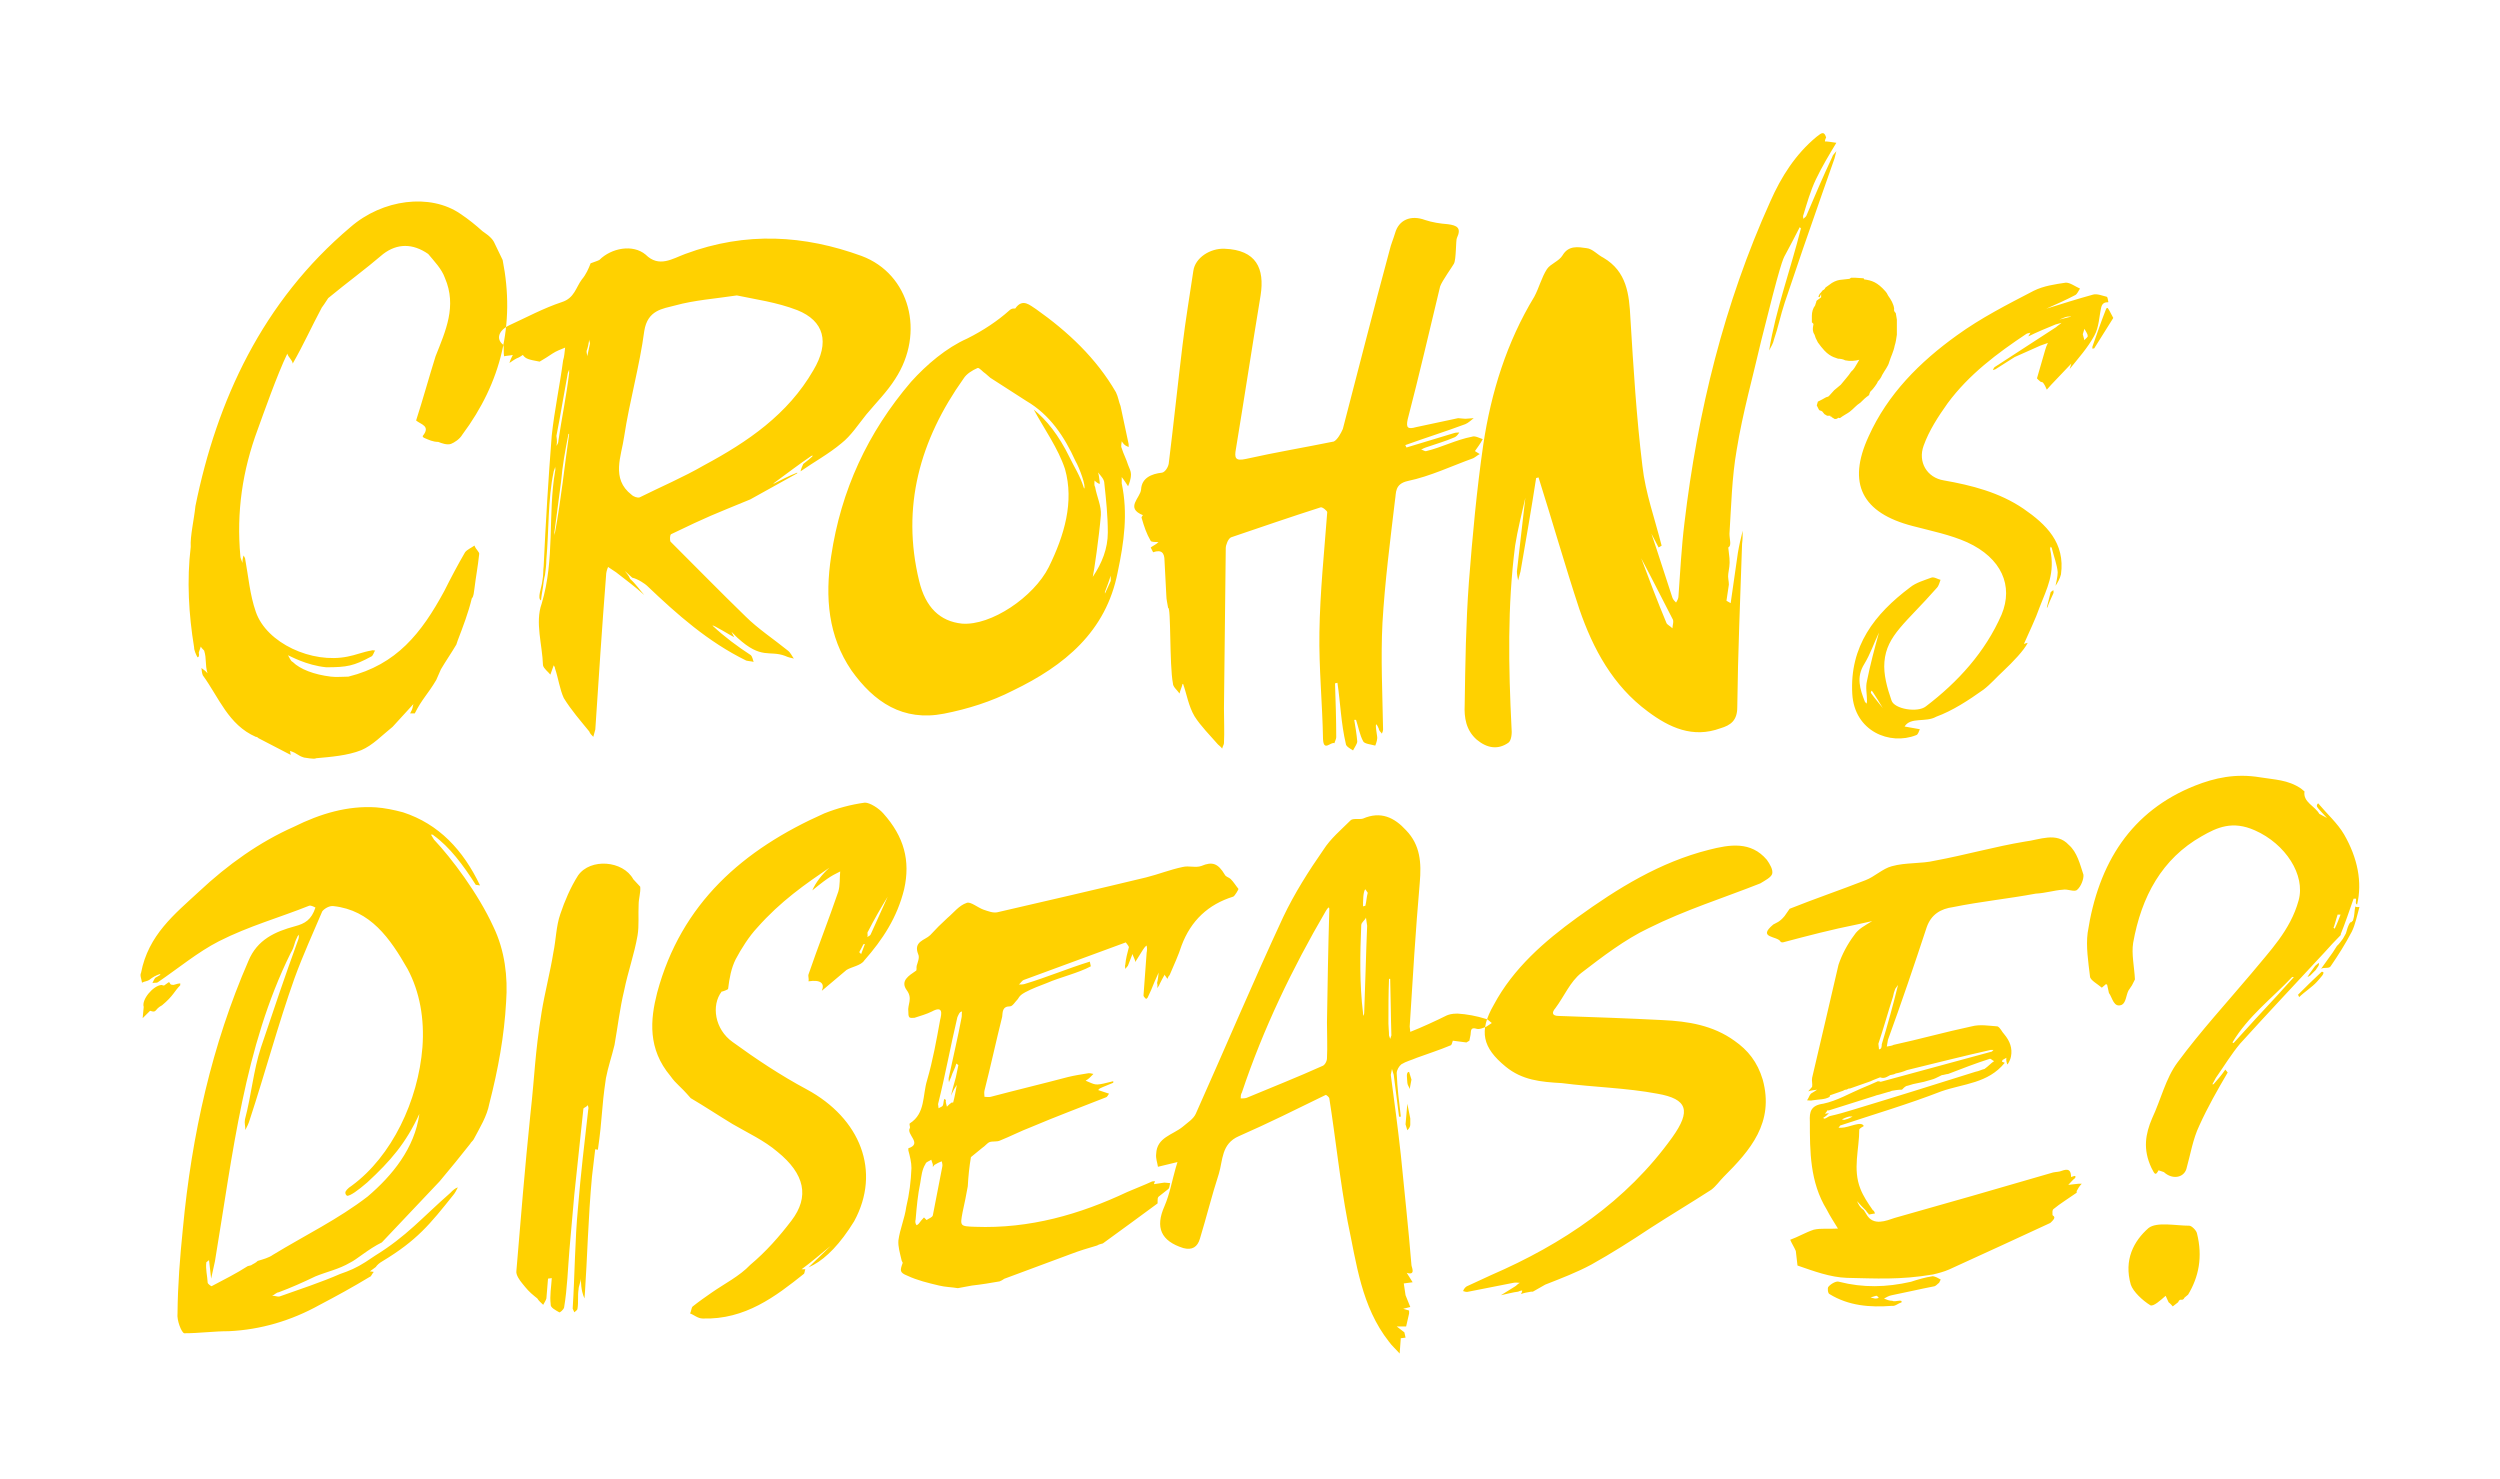 <?xml version="1.0" encoding="UTF-8"?>
<svg width="338px" height="200px" viewBox="0 0 338 200" version="1.1" xmlns="http://www.w3.org/2000/svg" xmlns:xlink="http://www.w3.org/1999/xlink">
    <title>Desktop/LG_8.1.0_What-is-CD/what-is-crohns-disease_r16_desktop</title>
    <defs>
        <filter x="-10.4%" y="-22.1%" width="120.8%" height="144.1%" filterUnits="objectBoundingBox" id="filter-1">
            <feOffset dx="0" dy="2" in="SourceAlpha" result="shadowOffsetOuter1"></feOffset>
            <feGaussianBlur stdDeviation="10" in="shadowOffsetOuter1" result="shadowBlurOuter1"></feGaussianBlur>
            <feColorMatrix values="0 0 0 0 0   0 0 0 0 0   0 0 0 0 0  0 0 0 0.5 0" type="matrix" in="shadowBlurOuter1" result="shadowMatrixOuter1"></feColorMatrix>
            <feMerge>
                <feMergeNode in="shadowMatrixOuter1"></feMergeNode>
                <feMergeNode in="SourceGraphic"></feMergeNode>
            </feMerge>
        </filter>
    </defs>
    <g id="Desktop-960px" stroke="none" stroke-width="1" fill="none" fill-rule="evenodd">
        <g id="LG_8.1.0.0_What-is-CD?" transform="translate(-56, -264)" fill="#FFD100">
            <g id="Header" transform="translate(0, 160)">
                <g id="Headline" filter="url(#filter-1)" transform="translate(75, 90)">
                    <path d="M297.443,135.655 L297.043,135.655 L296.566,137.248 L296.486,137.408 L296.646,137.567 C296.963,136.929 297.205,136.291 297.443,135.655 L297.443,135.655 Z M296.404,140.752 L296.963,139.877 C296.963,139.877 297.125,139.798 297.763,138.921 L298.163,138.205 L298.403,137.408 C298.563,137.009 298.723,136.61 298.883,136.692 L299.121,136.453 C299.363,135.735 299.283,135.257 299.441,134.539 C299.521,134.701 300,134.621 300,134.621 C299.68,135.735 299.441,137.009 298.961,137.966 C298.083,139.638 297.125,141.151 296.086,142.664 C295.846,142.983 295.208,142.744 294.808,142.983 L296.404,140.752 Z M293.209,143.701 L294.008,142.587 L294.488,142.188 C294.648,142.505 294.248,142.824 294.088,143.143 L293.449,143.781 C293.449,143.86 292.971,144.1 292.971,144.1 L293.209,143.701 Z M291.691,146.488 C292.731,145.453 293.768,144.416 294.888,143.382 C295.606,143.382 294.568,144.339 294.248,144.735 C293.608,145.453 292.571,146.091 291.851,146.807 L291.691,146.488 Z M288.976,146.488 L291.131,144.1 L290.891,144.1 C288.096,147.046 284.981,149.356 282.824,152.94 L282.984,153.02 C284.981,150.789 286.979,148.638 288.976,146.488 L288.976,146.488 Z M274.195,188.068 L273.795,187.193 C273.157,187.75 272.118,188.706 271.718,188.467 C270.68,187.829 269.401,186.635 269.083,185.68 C268.123,182.333 269.481,179.786 271.478,178.034 C272.598,177.157 275.155,177.715 276.992,177.715 C277.312,177.715 277.95,178.351 278.03,178.749 C278.829,181.935 278.27,184.644 276.832,187.034 L276.352,187.433 C276.032,188.068 275.792,187.353 275.475,188.068 L274.755,188.627 C274.755,188.627 274.435,188.23 274.195,188.068 L274.195,188.068 Z M272.837,170.225 C272.438,170.943 272.358,170.863 271.878,169.906 C270.68,167.359 271.08,165.288 271.958,163.216 C273.157,160.667 273.795,157.8 275.393,155.649 C278.51,151.427 282.024,147.604 285.381,143.621 C287.856,140.593 290.654,137.806 291.771,133.744 C292.731,130.319 290.014,126.097 285.859,124.263 C282.824,122.909 280.747,123.866 278.67,125.06 C273.315,128.088 270.52,133.185 269.401,139.479 C269.161,140.992 269.563,142.744 269.643,144.416 L269.243,145.214 L268.763,145.931 C268.443,146.567 268.443,147.524 267.883,147.843 C266.766,148.32 266.606,146.886 266.126,146.248 L265.886,145.134 L265.726,145.054 L265.168,145.533 C264.608,145.054 263.569,144.496 263.569,144.02 C263.329,142.028 263.011,139.957 263.249,138.125 C264.688,128.644 269.161,121.636 277.79,118.211 C280.427,117.174 283.222,116.538 286.579,117.095 C288.496,117.413 290.334,117.413 292.091,118.61 L292.571,119.006 C292.331,120.442 294.008,120.998 294.568,122.034 L295.606,122.59 L294.648,121.556 C294.408,121.237 294.008,120.998 294.408,120.601 C295.606,122.034 297.043,123.308 297.923,124.821 C299.76,128.009 300.4,131.274 299.68,134.302 C299.363,134.142 299.6,133.744 299.521,133.504 L299.203,133.504 C298.643,135.097 298.083,136.77 297.443,138.362 L297.523,138.362 C296.726,139.16 295.926,140.037 295.208,140.834 C291.451,144.895 287.616,148.957 283.862,153.1 C282.664,154.535 281.704,156.128 280.587,157.721 L280.107,158.596 L280.267,158.596 C280.827,157.958 281.387,157.322 281.864,156.606 L282.184,157.003 C280.827,159.313 279.467,161.703 278.35,164.173 C277.472,166.005 277.152,168.076 276.592,170.068 C276.192,171.262 274.675,171.501 273.555,170.465 L272.837,170.225 Z M235.412,153.19 C236.172,150.691 237.008,147.663 237.616,145.163 L237.237,145.694 C237.083,146.072 237.008,146.374 236.932,146.754 C236.25,148.874 235.642,151.071 234.958,153.114 C234.958,153.341 235.033,153.57 235.033,153.87 C235.412,153.87 235.412,153.417 235.412,153.19 L235.412,153.19 Z M235.033,187.416 C234.882,187.416 234.882,187.189 234.655,187.189 L233.895,187.416 L234.503,187.567 C234.655,187.567 234.882,187.567 235.033,187.416 L235.033,187.416 Z M231.464,162.958 L231.009,162.958 C230.706,163.034 230.477,163.109 230.02,163.336 L230.325,163.412 C230.628,163.336 230.933,163.261 231.464,162.958 L231.464,162.958 Z M228.351,186.96 C228.122,186.885 228.048,186.127 228.199,185.976 C228.503,185.599 229.262,185.143 229.641,185.296 C232.908,186.127 236.02,186.052 239.363,185.296 C240.274,184.992 241.337,184.69 242.324,184.539 C242.703,184.614 243.008,184.766 243.387,184.992 L243.159,185.447 C243.008,185.523 242.781,185.825 242.551,185.901 C240.577,186.281 238.679,186.734 236.78,187.112 C236.326,187.189 236.02,187.416 235.717,187.567 C236.096,187.718 236.401,187.869 236.856,187.869 C237.159,188.096 238.3,187.567 238.07,188.096 C237.54,188.249 237.237,188.627 236.78,188.551 C233.819,188.778 230.933,188.551 228.351,186.96 L228.351,186.96 Z M228.427,162.883 C229.49,162.654 230.477,162.352 231.237,162.125 C237.008,160.384 242.551,158.642 248.095,156.9 C248.552,156.825 248.933,156.598 249.311,156.52 C249.842,156.143 250.147,155.765 250.602,155.463 C250.374,155.385 250.147,155.083 249.993,155.158 C248.095,155.765 246.348,156.447 244.374,157.204 C244.147,157.204 243.768,157.355 243.54,157.355 L243.084,157.582 C242.781,157.733 242.475,157.884 242.172,157.96 L241.11,158.262 L239.666,158.566 L238.906,158.793 C238.603,158.793 238.224,159.248 238.148,159.324 C237.616,159.324 237.237,159.399 236.78,159.475 C236.553,159.55 236.477,159.626 236.326,159.626 L235.033,160.004 C234.73,160.081 234.655,160.081 234.503,160.157 L228.275,162.125 L228.048,162.125 C227.97,162.352 227.819,162.427 227.743,162.581 L228.275,162.503 C228.048,162.732 227.819,162.958 227.515,163.109 C227.591,163.487 228.122,162.958 228.427,162.883 L228.427,162.883 Z M224.022,183.099 L223.794,181.131 C223.567,180.6 223.262,180.147 223.035,179.616 C224.097,179.238 225.085,178.632 226.223,178.254 C227.212,178.027 228.351,178.178 229.49,178.101 C229.035,177.345 228.427,176.435 227.97,175.528 C225.693,171.816 225.693,167.653 225.693,163.638 C225.617,162.276 225.844,161.443 227.515,161.217 C229.338,160.839 231.161,159.777 232.605,159.173 C233.211,158.944 234.351,158.415 234.882,158.189 C234.958,158.189 235.109,158.189 235.261,158.262 L250.299,154.174 L250.526,153.948 L250.147,153.948 C246.426,154.781 242.551,155.765 238.83,156.673 C238.3,156.9 237.767,157.051 237.311,157.127 C237.083,157.278 236.856,157.278 236.553,157.355 C236.25,157.507 235.945,157.733 235.642,157.733 C235.49,157.733 235.412,157.733 235.185,157.658 C234.655,157.884 234.351,157.96 233.895,158.189 L231.312,159.097 C231.161,159.173 231.009,159.173 230.933,159.173 C230.78,159.248 230.706,159.324 230.553,159.324 C230.401,159.324 230.325,159.399 230.174,159.475 L228.427,160.081 L228.351,160.308 C227.667,160.686 226.983,160.61 226.072,160.761 C225.844,160.839 225.541,160.761 225.314,160.761 C225.541,160.459 225.617,160.081 225.844,159.853 C226.072,159.702 226.375,159.55 226.68,159.324 C226.301,159.399 225.844,159.399 225.466,159.55 L225.996,158.944 C226.072,158.566 225.92,158.111 225.996,157.733 C227.212,152.659 228.351,147.587 229.565,142.438 C230.02,141.074 230.78,139.636 231.693,138.425 C232.224,137.592 233.135,137.137 234.122,136.533 L232.072,136.986 C228.654,137.668 225.466,138.501 222.048,139.409 C221.972,139.409 221.818,139.409 221.744,139.332 C221.364,138.501 218.478,138.879 220.757,136.986 C221.136,136.759 221.591,136.684 222.275,135.851 L222.959,134.866 C226.375,133.502 229.717,132.367 233.211,131.005 C234.425,130.55 235.566,129.415 236.78,129.112 C238.679,128.581 240.729,128.808 242.629,128.355 C246.729,127.597 250.677,126.462 254.779,125.78 C256.754,125.551 259.033,124.416 260.702,126.233 C261.841,127.217 262.222,128.884 262.678,130.248 C262.754,130.776 262.373,131.836 261.841,132.292 C261.462,132.669 260.55,132.14 259.868,132.292 C258.728,132.367 257.589,132.747 256.223,132.82 C252.578,133.502 248.779,133.882 245.058,134.64 C243.387,134.866 242.097,135.624 241.488,137.366 C239.817,142.438 238.07,147.587 236.25,152.584 C236.172,152.888 236.172,153.19 236.096,153.492 C236.401,153.417 236.78,153.417 237.008,153.266 C240.501,152.508 243.995,151.524 247.565,150.766 C248.703,150.464 249.92,150.691 251.058,150.766 C251.437,150.92 251.664,151.524 251.97,151.828 C252.729,152.735 253.108,153.721 252.881,154.856 C252.805,155.234 252.652,155.538 252.424,155.916 C252.273,155.765 252.197,155.158 252.273,155.007 L251.742,155.312 L251.664,155.538 L252.045,155.689 C249.766,158.491 246.502,158.491 243.463,159.55 C238.984,161.292 234.351,162.654 229.793,164.169 C229.717,164.245 229.717,164.32 229.565,164.473 L229.946,164.473 C230.933,164.473 232.678,163.487 232.983,164.245 C232.832,164.32 232.451,164.547 232.375,164.7 C232.375,167.35 231.464,170.076 232.527,172.727 C232.908,173.711 233.514,174.619 234.198,175.604 C234.351,175.679 234.425,175.83 234.503,176.057 L233.665,176.208 C233.665,176.057 233.438,175.981 233.286,175.679 C232.908,175.299 232.451,174.846 232.072,174.393 C232.299,174.922 232.527,175.299 232.983,175.604 L233.362,176.208 C234.274,177.799 236.02,177.041 237.159,176.663 C244.147,174.695 251.286,172.649 258.273,170.605 C258.652,170.454 259.184,170.454 259.488,170.378 C260.172,170.152 261.007,169.772 261.007,171.136 L261.462,170.985 C261.767,171.058 261.537,171.212 261.537,171.287 C261.234,171.514 261.007,171.816 260.628,172.196 C261.083,172.12 261.462,172.12 261.994,172.045 L262.449,172.045 C262.146,172.347 261.918,172.727 261.767,173.029 L261.767,173.255 C260.702,174.013 259.563,174.695 258.652,175.45 C258.425,175.604 258.5,175.981 258.5,176.286 C258.804,176.512 258.955,176.663 258.197,177.345 C254.247,179.163 249.387,181.433 244.528,183.63 C243.844,183.932 243.008,184.159 242.324,184.31 C237.843,185.068 234.579,184.841 230.706,184.766 C228.427,184.69 226.223,183.857 224.022,183.099 L224.022,183.099 Z M185.843,185.92 C186.001,185.84 186.163,185.601 186.481,185.439 C186.163,185.439 185.923,185.361 185.603,185.439 L179.531,186.635 C179.291,186.715 179.051,186.635 178.811,186.555 C178.891,186.316 179.051,186.077 179.291,185.92 L182.566,184.407 C192.315,180.182 200.862,174.449 207.094,165.766 C209.651,162.182 209.171,160.587 205.096,159.872 C200.862,159.074 196.467,158.994 192.153,158.436 C189.278,158.277 186.801,158.04 184.563,156.206 C181.448,153.658 180.889,151.427 182.966,147.843 C185.603,142.903 189.836,139.24 194.23,136.054 C199.742,132.071 205.416,128.567 212.046,126.892 C214.843,126.177 217.718,125.698 219.878,128.248 C220.275,128.806 220.755,129.601 220.595,130.157 C220.435,130.638 219.638,131.035 218.998,131.433 C213.966,133.425 208.851,135.017 203.897,137.487 C200.702,139 197.587,141.39 194.79,143.541 C193.272,144.735 192.473,146.727 191.275,148.32 C190.795,148.878 190.795,149.356 191.755,149.356 C196.467,149.516 201.102,149.675 205.736,149.914 C209.251,150.072 212.606,150.63 215.483,152.701 C217.32,153.977 218.598,155.57 219.318,157.958 C220.915,163.775 217.638,167.518 214.046,171.102 C213.486,171.661 213.006,172.376 212.366,172.855 C209.651,174.607 206.854,176.279 204.137,178.034 C201.502,179.786 198.865,181.458 196.15,182.971 C194.23,184.006 192.153,184.803 189.918,185.68 L188.24,186.635 L187.998,186.635 C187.52,186.715 187.041,186.795 186.641,186.954 C186.721,186.795 186.801,186.635 186.801,186.476 C186.641,186.476 186.403,186.555 186.241,186.635 C185.523,186.715 184.723,186.954 183.923,187.114 L185.843,185.92 Z M171.27,158.359 C171.27,157.88 171.03,156.923 171.51,156.923 L171.83,157.958 L171.59,159.234 C171.51,158.915 171.27,158.678 171.27,158.359 L171.27,158.359 Z M171.03,164.014 L171.27,161.225 L171.67,163.216 L171.67,164.014 C171.67,164.41 171.43,164.65 171.27,164.809 L171.03,164.014 Z M169.115,151.986 C169.033,149.436 169.033,146.886 168.953,144.339 L168.795,144.339 C168.715,146.33 168.715,148.32 168.715,150.391 C168.715,150.869 168.795,151.427 168.795,151.986 L168.953,152.462 L169.115,151.986 Z M165.598,134.459 C165.758,133.823 165.758,133.265 165.918,132.707 L165.598,132.231 C165.28,132.468 165.28,133.983 165.28,134.539 L165.598,134.459 Z M165.438,148.957 C165.598,144.975 165.678,140.992 165.838,137.168 L165.678,136.054 C165.598,136.373 165.04,136.692 165.04,137.089 C164.878,140.992 164.798,144.975 165.28,148.957 L165.28,149.356 C165.358,149.197 165.438,149.117 165.438,148.957 L165.438,148.957 Z M149.539,160.43 C152.976,158.994 156.411,157.641 159.766,156.128 C160.086,156.048 160.406,155.49 160.406,155.091 C160.486,153.499 160.406,151.906 160.406,150.233 C160.486,145.294 160.566,140.276 160.724,134.938 C160.724,134.459 160.486,134.778 160.246,135.177 C155.691,142.983 151.777,151.108 148.902,159.712 C148.742,159.949 148.742,160.268 148.742,160.507 C148.98,160.507 149.3,160.507 149.539,160.43 L149.539,160.43 Z M168.795,193.407 C165.04,188.627 164.401,182.812 163.203,177.157 C162.163,171.661 161.603,166.083 160.724,160.507 C160.724,160.348 160.326,160.029 160.246,160.029 C156.331,161.943 152.497,163.854 148.502,165.607 C146.105,166.641 146.345,168.872 145.785,170.704 C144.827,173.652 144.107,176.598 143.23,179.467 C142.91,180.581 142.19,181.06 140.992,180.741 C137.955,179.786 137.158,177.954 138.435,175.085 C139.155,173.413 139.475,171.581 139.953,169.906 L140.193,169.111 L137.555,169.749 C137.475,169.191 137.236,168.633 137.316,167.997 C137.398,165.766 139.553,165.447 140.912,164.331 C141.55,163.775 142.35,163.296 142.67,162.579 C146.662,153.658 150.419,144.735 154.494,135.974 C156.011,132.787 157.929,129.761 159.926,126.892 C160.886,125.379 162.323,124.185 163.601,122.909 C163.921,122.59 164.798,122.83 165.28,122.672 C167.675,121.636 169.513,122.511 171.11,124.263 C173.028,126.256 173.19,128.644 172.95,131.354 C172.39,137.806 171.99,144.339 171.59,150.789 L171.67,151.507 C173.108,150.949 175.185,149.994 176.622,149.276 C176.862,149.197 177.182,149.037 178.062,149.037 C179.34,149.117 180.619,149.356 181.897,149.755 C182.217,149.835 182.454,150.154 182.694,150.311 L181.977,150.789 C181.577,150.949 181.099,151.188 180.697,151.108 C179.739,150.789 179.899,151.427 179.819,151.906 L179.659,152.701 L179.26,152.94 L177.422,152.701 C177.342,152.94 177.262,153.339 177.102,153.339 C175.585,153.977 174.067,154.453 172.55,155.012 C171.83,155.33 171.11,155.49 170.473,155.887 C170.153,156.128 169.833,156.684 169.833,157.083 C169.913,159.074 170.153,160.986 170.393,162.977 L170.153,162.977 L169.433,157.322 L169.193,156.524 L169.033,157.322 C169.513,160.906 169.993,164.492 170.393,168.154 C170.872,173.094 171.43,178.111 171.83,183.051 C171.83,183.29 172.468,184.484 171.192,184.088 L171.99,185.361 L170.792,185.521 L171.03,187.114 L171.67,188.706 L170.71,188.946 L171.51,189.185 L171.51,189.584 L171.11,191.336 L169.833,191.336 L170.872,192.131 L171.03,192.849 L170.393,192.928 L170.393,192.849 L170.233,195 C169.753,194.441 169.193,193.963 168.795,193.407 L168.795,193.407 Z M111.068,148.76 C110.717,148.76 110.574,149.253 110.435,149.532 C109.517,153.4 108.812,157.337 107.825,161.273 C107.825,161.414 107.894,161.626 107.894,161.836 C108.107,161.695 108.389,161.626 108.46,161.483 C108.601,161.204 108.53,160.921 108.671,160.57 L108.884,160.711 C108.812,160.992 108.953,161.273 109.022,161.626 C109.235,161.414 109.445,161.204 109.658,161.061 L109.868,161.061 C110.081,160.289 110.222,159.446 110.363,158.673 C110.151,159.024 109.868,159.376 109.589,160.149 C109.658,159.586 110.081,158.252 110.222,157.687 L110.574,156.002 L110.292,155.79 C110.151,156.424 109.799,156.915 109.589,157.618 C109.517,157.83 109.376,158.04 109.307,158.321 C109.235,158.04 109.235,157.758 109.307,157.549 C109.868,154.877 110.504,152.275 110.997,149.604 C111.068,149.394 110.997,149.041 111.068,148.76 L111.068,148.76 Z M108.317,169.006 C107.966,169.147 107.684,169.287 107.332,169.497 L107.12,169.778 L107.12,169.428 L106.907,168.794 C106.627,169.006 106.204,169.075 106.133,169.357 C105.64,170.131 105.569,171.044 105.428,171.887 C105.076,173.574 104.935,175.19 104.794,176.88 C104.723,177.089 104.723,177.44 104.935,177.652 C105.076,177.582 105.146,177.511 105.217,177.44 C105.428,177.161 105.64,176.88 105.922,176.598 L106.274,176.949 C106.556,176.739 107.05,176.598 107.12,176.315 L108.389,169.778 C108.46,169.568 108.389,169.216 108.317,169.006 L108.317,169.006 Z M147.729,133.225 C144.345,134.279 142.019,136.459 140.75,139.833 C140.327,141.17 139.692,142.505 139.13,143.839 C138.987,143.98 138.917,144.123 138.846,144.332 C138.846,144.402 138.282,143.489 138.423,143.839 C138.212,144.192 138.002,144.614 137.789,145.035 C137.718,145.245 137.577,145.457 137.435,145.598 C137.507,145.386 137.507,145.105 137.435,144.895 C137.577,144.402 137.577,143.98 137.648,143.489 C137.435,143.911 137.297,144.332 137.084,144.754 C136.802,145.457 136.52,146.16 136.168,146.863 C136.097,147.004 135.956,147.004 135.956,147.073 C135.745,146.863 135.602,146.723 135.602,146.582 L136.025,140.818 C136.097,140.465 136.097,140.184 136.025,139.833 C135.815,139.974 135.674,140.184 135.533,140.396 L134.474,142.083 C134.546,141.802 134.123,141.239 134.123,140.958 L133.489,142.574 L133.136,142.998 C133.136,142.786 133.064,142.574 133.136,142.433 C133.207,141.661 133.418,140.818 133.628,140.045 C133.559,139.833 133.346,139.624 133.207,139.412 L119.457,144.473 C119.175,144.542 118.965,144.964 118.752,145.105 C119.034,145.105 119.316,145.105 119.529,145.035 C122.56,144.123 125.38,142.926 128.341,142.012 L128.482,142.645 C126.79,143.558 124.323,144.123 122.56,144.895 C121.644,145.245 120.516,145.667 119.598,146.16 C119.106,146.441 118.893,146.582 118.611,147.073 C118.26,147.426 117.906,148.057 117.555,148.057 C116.496,148.057 116.568,148.832 116.496,149.463 C115.65,152.838 114.945,156.14 114.101,159.446 C114.029,159.727 114.101,160.008 114.101,160.289 C114.381,160.289 114.734,160.358 114.945,160.289 C118.401,159.376 121.926,158.531 125.38,157.618 C126.226,157.408 127.144,157.265 127.99,157.127 C128.272,157.055 128.552,157.127 128.834,157.196 L128.272,157.758 C128.129,157.899 127.99,157.968 127.777,158.109 L128.272,158.321 C129.257,158.743 129.257,158.743 131.513,158.18 L131.513,158.39 C130.879,158.673 130.246,158.883 129.682,159.164 L129.469,159.376 C129.751,159.446 130.033,159.586 130.315,159.657 L130.951,159.867 C130.808,160.008 130.738,160.289 130.528,160.358 C127.144,161.695 123.759,162.96 120.444,164.366 C118.965,164.929 117.624,165.632 116.214,166.194 C115.791,166.406 115.229,166.263 114.804,166.406 C114.452,166.545 114.17,166.966 113.817,167.178 L112.268,168.444 C112.055,169.709 111.914,171.044 111.845,172.38 C111.632,173.505 111.42,174.699 111.14,175.893 C110.786,177.792 110.786,177.792 112.83,177.864 C120.234,178.143 127.001,176.177 133.418,173.153 C134.546,172.662 135.674,172.24 136.73,171.747 C136.874,171.677 137.012,171.747 137.153,171.677 C137.084,171.818 137.084,171.959 137.012,172.099 L138.423,171.887 C138.707,171.887 138.917,171.959 139.199,171.959 C139.13,172.24 139.13,172.521 138.987,172.731 L137.648,173.786 C137.507,173.927 137.507,174.137 137.507,174.349 L137.507,174.699 C135.11,176.458 132.641,178.285 130.105,180.113 C129.823,180.182 129.539,180.254 129.328,180.392 C127.918,180.814 127.144,181.026 125.662,181.588 C122.701,182.713 119.739,183.767 116.778,184.891 C116.568,185.034 116.357,185.173 116.145,185.244 C114.945,185.456 113.676,185.666 112.407,185.806 C111.773,185.947 111.14,186.016 110.504,186.159 C109.658,186.016 108.812,186.016 107.966,185.806 C106.484,185.456 105.005,185.103 103.666,184.47 C102.607,184.048 102.679,183.767 103.03,182.785 C103.1,182.713 102.889,182.503 102.889,182.363 C102.679,181.448 102.395,180.535 102.466,179.689 C102.679,178.143 103.312,176.739 103.523,175.19 C103.948,173.434 104.159,171.677 104.228,169.919 C104.228,169.147 104.018,168.303 103.807,167.529 L103.807,167.248 C105.779,166.616 103.453,165.351 104.018,164.507 C104.089,164.366 103.876,163.945 104.018,163.873 C106.133,162.539 105.71,160.079 106.345,158.04 C107.12,155.368 107.612,152.628 108.107,149.885 C108.317,149.041 108.53,147.917 106.979,148.76 C106.274,149.113 105.499,149.323 104.651,149.604 C104.441,149.604 104.089,149.675 103.948,149.532 C103.807,149.394 103.807,149.041 103.807,148.76 C103.666,147.847 104.441,147.004 103.594,145.879 C102.679,144.614 103.876,143.911 104.794,143.277 C105.005,143.208 104.864,142.855 104.935,142.574 C105.076,142.083 105.356,141.449 105.146,141.027 C104.441,139.271 106.061,139.13 106.768,138.427 C107.473,137.653 108.248,136.881 109.094,136.107 C109.94,135.404 110.645,134.421 111.702,134.069 C112.196,133.857 113.183,134.701 113.958,134.982 C114.593,135.194 115.299,135.475 115.863,135.334 C122.56,133.788 129.257,132.241 135.956,130.625 C137.648,130.201 139.199,129.57 140.891,129.219 C141.737,129.007 142.653,129.36 143.43,129.077 C144.909,128.445 145.686,128.726 146.601,130.273 C146.742,130.554 147.165,130.625 147.378,130.835 C147.801,131.257 148.083,131.75 148.435,132.172 C148.506,132.172 147.942,133.154 147.729,133.225 L147.729,133.225 Z M98.703,138.358 L101.016,133.236 C100.073,134.774 99.133,136.396 98.362,137.932 C98.19,138.102 98.362,138.358 98.276,138.7 C98.446,138.53 98.619,138.53 98.703,138.358 L98.703,138.358 Z M97.933,139.64 L97.762,139.64 C97.59,139.896 97.419,140.322 97.163,140.748 C97.333,140.834 97.333,140.92 97.419,141.004 L97.933,139.64 Z M74.3,189.581 C74.472,189.239 74.472,188.813 74.643,188.641 C75.499,187.959 76.356,187.361 77.212,186.765 C78.926,185.569 80.98,184.545 82.436,183.009 C84.577,181.215 86.374,179.167 88.001,177.033 C90.482,173.788 89.798,170.714 86.117,167.726 C84.32,166.19 82.093,165.166 80.039,163.97 C78.069,162.776 76.27,161.58 74.386,160.47 C72.759,158.591 72.502,158.678 71.646,157.481 C68.562,153.811 68.905,149.883 69.848,146.213 C73.102,134.09 81.493,126.833 92.452,121.967 C94.166,121.283 96.049,120.771 97.933,120.515 C98.619,120.515 99.817,121.283 100.416,121.967 C103.243,125.125 104.1,128.37 103.243,132.212 C102.3,136.054 100.33,139.042 97.847,141.858 C97.419,142.542 96.136,142.712 95.449,143.138 L92.109,145.957 C92.539,144.933 91.939,144.421 90.312,144.677 C90.398,144.335 90.226,143.993 90.312,143.736 C91.596,139.98 93.052,136.31 94.336,132.554 C94.593,131.7 94.509,130.676 94.593,129.822 C93.652,130.334 93.309,130.334 90.825,132.382 C91.255,131.358 92.109,130.248 93.138,129.31 C89.885,131.53 86.545,133.834 83.377,137.42 C82.264,138.614 81.237,140.236 80.466,141.688 C79.866,142.882 79.61,144.249 79.439,145.701 C79.439,145.785 78.583,146.127 78.583,146.041 C77.126,147.921 77.64,151.165 80.039,152.871 C83.207,155.177 86.545,157.397 90.055,159.276 C97.333,163.202 100.16,170.372 96.479,177.119 C94.593,180.191 92.709,182.069 90.998,183.009 L90.312,183.349 L93.309,180.447 C91.939,181.557 90.655,182.667 89.371,183.605 L89.885,183.605 C89.798,183.777 89.798,184.033 89.712,184.203 C85.86,187.277 81.75,190.436 76.013,190.263 C75.329,190.263 74.815,189.751 74.3,189.581 L74.3,189.581 Z M55.454,188.341 C55.309,187.183 55.526,186.027 55.6,184.799 L55.092,184.87 L54.873,187.546 C54.802,187.833 54.583,188.123 54.44,188.413 C54.149,188.123 53.859,187.907 53.642,187.546 L53.28,187.256 C52.554,186.677 52.192,186.245 51.611,185.521 C51.249,185.089 50.742,184.365 50.813,183.859 C51.394,176.846 51.975,169.764 52.699,162.751 C53.352,156.825 53.28,154.8 54.221,148.871 C54.657,146.198 55.383,143.451 55.816,140.776 C56.178,139.042 56.178,137.233 56.759,135.571 C57.338,133.836 58.138,131.958 59.152,130.367 C60.819,127.981 65.241,128.344 66.62,130.873 L67.56,131.887 C67.634,132.68 67.344,133.475 67.344,134.27 C67.272,135.716 67.417,137.162 67.198,138.463 C66.765,140.994 65.896,143.38 65.386,145.908 C64.807,148.294 64.517,150.825 64.081,153.282 C63.719,154.8 63.212,156.245 62.922,157.765 C62.269,162.174 62.486,162.895 61.834,167.449 L61.472,167.378 L61.036,171.065 C60.529,176.485 60.383,182.413 60.093,186.606 L60.021,187.546 C59.805,187.038 59.588,186.532 59.514,184.87 C59.514,185.376 59.224,185.882 59.224,186.316 C59.079,187.183 59.224,188.052 59.079,188.918 C59.079,189.134 58.788,189.279 58.645,189.424 L58.426,188.918 C58.717,184.365 58.717,179.738 59.152,175.184 C59.514,170.775 60.021,166.438 60.529,162.029 C60.602,161.81 60.529,161.594 60.457,161.378 C60.457,161.594 59.95,161.739 59.876,161.884 L58.645,173.522 L57.993,180.896 C57.774,183.496 57.702,186.171 57.266,188.774 C57.195,189.063 56.686,189.498 56.614,189.424 C56.107,189.134 55.383,188.774 55.454,188.341 L55.454,188.341 Z M14.495,183.179 L14.941,183.068 C15.213,182.871 15.571,182.764 15.842,182.474 C16.558,182.262 17.358,182.046 17.899,181.653 C22.268,178.997 26.766,176.814 30.716,173.763 C34.027,170.939 37.062,167.252 37.699,162.597 C35.87,166.572 33.791,168.966 30.655,171.864 C29.342,172.995 28.378,173.663 27.946,173.677 C27.772,173.593 27.689,173.415 27.692,173.232 C27.696,173.052 27.961,172.678 28.573,172.294 C33.97,168.332 37.546,160.826 38.114,153.587 C38.4,149.736 37.756,146.097 36.106,143.006 C33.715,138.814 31.074,135.064 26.109,134.507 C25.604,134.426 24.92,134.776 24.572,135.208 C23.326,138.155 21.992,141.034 20.811,144.276 C18.608,150.464 16.899,156.894 14.729,163.5 C14.632,163.863 14.354,164.413 14.169,164.78 C14.184,164.236 14.018,163.88 14.119,163.336 C14.99,160.073 15.249,156.753 16.282,153.612 C18.052,148.357 19.53,143.946 21.35,138.958 C21.441,138.696 21.359,138.524 21.449,138.35 C21.274,138.524 21.188,138.612 21.186,138.698 C20.651,139.747 20.906,139.829 20.283,140.883 C14.024,153.572 12.508,167.82 10.061,182.52 L9.545,184.87 L9.261,182.367 L8.895,182.661 C8.777,183.595 9.021,184.426 9.082,185.45 C9.08,185.542 9.516,185.899 9.606,185.895 C11.33,184.982 12.957,184.17 14.495,183.179 L14.495,183.179 Z M0.43,148.137 C0.114,147.163 1.678,145.275 2.825,145.168 L3.172,145.252 L3.801,144.8 C4.065,144.796 3.879,145.151 4.317,145.145 C4.488,145.231 4.936,144.958 5.374,144.952 L5.365,145.216 C4.551,146.026 4.441,146.647 2.905,147.917 C1.831,148.469 2.252,148.995 1.295,148.655 L0.287,149.656 L0.43,148.137 Z M5.001,189.563 C5.031,185.806 5.332,181.964 5.721,178.141 C6.925,165.351 9.669,153.217 14.586,141.917 C15.779,139.023 18.21,137.951 20.875,137.231 C22.247,136.87 23.108,136.344 23.648,134.701 C23.648,134.701 23.061,134.363 22.805,134.451 C18.852,136.039 14.624,137.21 10.597,139.258 C7.777,140.694 5.092,142.926 2.309,144.821 C2.13,144.914 1.783,144.83 1.604,144.92 C1.697,144.744 1.794,144.475 1.981,144.209 L2.606,143.844 L2.701,143.667 C2.08,143.852 1.632,144.125 1.179,144.486 C0.907,144.666 0.556,144.672 0.198,144.855 C0.129,144.324 -0.12,143.885 0.07,143.527 C1.046,138.404 4.637,135.567 7.857,132.585 C11.843,128.848 16.112,125.832 20.74,123.78 C24.314,121.999 28.02,120.903 31.848,121.155 C33.01,121.239 34.25,121.491 35.489,121.824 C40.345,123.411 43.616,126.924 45.901,131.71 L45.325,131.628 C43.607,128.94 41.808,126.51 39.593,124.922 C39.593,124.838 39.429,124.838 39.263,124.838 L39.671,125.509 C42.048,128.023 45.651,132.81 47.701,137.286 C49.262,140.507 49.675,144.095 49.427,147.453 C49.178,152.046 48.343,156.596 47.164,161.189 C46.825,162.965 45.897,164.406 45.049,166.028 C44.965,166.211 44.539,166.578 44.624,166.576 C43.264,168.312 41.982,169.871 40.44,171.715 L32.627,179.973 C30.792,180.869 29.207,182.306 28.327,182.711 C26.829,183.601 25.158,183.945 23.655,184.562 C21.967,185.374 20.363,186.09 18.669,186.721 C18.404,186.732 18.13,187.023 17.77,187.225 C18.128,187.116 18.477,187.38 18.833,187.271 C21.506,186.318 24.431,185.361 26.993,184.239 C28.224,183.819 29.19,183.41 30.419,182.625 L31.737,181.748 C36.005,179.112 38.007,176.676 41.879,173.285 C42.222,172.913 42.563,172.632 42.904,172.532 C42.732,172.897 42.475,173.354 42.304,173.541 C39.116,177.541 37.379,179.698 32.682,182.533 C32.332,182.73 31.981,183.02 31.804,183.303 L31.013,183.886 L31.535,183.958 C31.27,184.245 31.177,184.617 31.002,184.625 C28.714,186.012 26.507,187.219 24.198,188.432 C20.359,190.561 16.242,191.779 11.944,191.978 C9.97,191.974 7.893,192.259 5.908,192.257 C5.548,192.179 4.879,190.511 5.001,189.563 L5.001,189.563 Z M263.916,58.806 C264.505,57.116 265.094,55.427 265.757,53.738 C265.757,53.664 265.978,53.591 265.978,53.664 C266.199,53.958 266.349,54.326 266.715,54.987 L264.137,59.099 C264.137,59.099 263.992,59.099 263.916,59.173 C263.916,59.026 263.842,58.953 263.916,58.806 L263.916,58.806 Z M263.253,57.41 C263.253,57.116 262.958,56.749 262.811,56.455 L262.592,57.19 L262.811,57.998 C262.958,57.777 263.326,57.557 263.253,57.41 L263.253,57.41 Z M260.896,54.84 C260.896,54.84 260.969,54.84 260.969,54.766 C260.748,54.84 260.601,54.766 260.38,54.84 C260.085,54.913 259.791,55.06 259.422,55.207 L260.896,54.84 Z M258.244,92.081 C258.317,92.007 258.465,91.861 258.612,91.787 C258.612,91.934 258.686,92.081 258.612,92.228 C258.317,92.889 258.023,93.476 257.802,94.137 L257.728,94.137 L258.244,92.081 Z M234.227,105.597 C234.154,105.45 234.08,105.45 234.006,105.377 L233.933,105.671 C234.448,106.403 235.038,107.066 235.553,107.727 C235.111,106.993 234.669,106.258 234.227,105.597 L234.227,105.597 Z M233.417,106.699 C233.417,105.817 233.196,104.936 233.417,104.053 C233.859,101.849 234.448,99.646 235.038,97.516 C234.375,98.911 233.859,100.454 233.049,101.776 C231.944,103.541 232.459,105.156 233.122,106.846 C233.122,106.919 233.27,106.993 233.343,107.137 C233.417,106.993 233.417,106.846 233.417,106.699 L233.417,106.699 Z M231.428,105.817 C231.06,99.352 234.448,95.019 239.236,91.42 C240.047,90.759 241.152,90.465 242.109,90.098 C242.478,89.951 242.993,90.318 243.362,90.392 C243.214,90.759 243.141,91.2 242.846,91.493 C238.721,96.194 236.069,97.883 235.774,101.482 C235.627,103.171 236.143,105.007 236.732,106.699 C237.1,107.874 240.268,108.388 241.373,107.507 C245.719,104.202 249.402,100.16 251.614,95.092 C253.235,91.2 251.614,87.454 246.973,85.322 C244.687,84.296 242.109,83.782 239.605,83.121 C232.754,81.356 230.691,77.39 233.638,71 C236.216,65.271 240.562,60.936 245.574,57.337 C248.815,54.987 252.424,53.15 255.96,51.314 C257.286,50.653 258.833,50.433 260.306,50.213 C260.896,50.213 261.559,50.727 262.222,51.02 C262.001,51.314 261.853,51.755 261.559,51.902 C260.306,52.563 258.98,53.15 257.654,53.738 C259.791,53.077 261.853,52.416 263.992,51.828 C264.505,51.681 265.242,51.975 265.833,52.122 C265.978,52.196 265.978,52.563 266.054,52.857 C265.536,52.857 265.242,53.003 265.094,53.518 C264.8,54.766 264.8,56.235 264.137,57.41 C263.253,59.026 262.001,60.422 260.822,61.89 L261.043,61.156 L258.317,64.022 L257.728,64.683 C257.581,64.316 257.433,64.022 257.212,63.727 C257.139,63.653 256.918,63.653 256.844,63.582 C256.697,63.433 256.402,63.212 256.402,63.141 L257.507,59.32 C257.581,59.026 257.728,58.659 257.875,58.365 L256.844,58.732 L253.382,60.275 L250.951,61.817 C250.804,61.966 250.581,61.966 250.435,62.037 C250.509,61.89 250.581,61.67 250.73,61.597 L258.98,56.235 C259.201,56.015 259.496,55.868 259.717,55.648 L258.907,55.868 C257.654,56.382 256.402,56.896 255.223,57.484 L255.518,56.97 C255.371,57.043 255.15,57.043 255.002,57.116 C251.025,59.761 247.194,62.627 244.319,66.52 C243.067,68.282 241.815,70.192 241.078,72.248 C240.268,74.452 241.52,76.582 243.804,76.949 C247.56,77.61 251.319,78.565 254.561,80.77 C257.654,82.898 260.233,85.397 259.643,89.657 C259.496,90.245 259.201,90.759 258.907,91.2 C258.98,90.759 259.201,90.024 259.201,89.363 C259.128,88.409 258.686,87.233 258.391,86.058 L258.244,85.911 L258.17,86.203 C258.907,89.51 257.728,91.567 256.77,94.064 C256.181,95.753 255.371,97.369 254.634,99.058 C254.781,98.985 254.929,98.985 255.15,98.911 C254.634,99.94 253.161,101.482 251.835,102.731 C250.951,103.541 250.139,104.495 249.181,105.23 C247.118,106.699 244.982,108.094 242.772,108.902 C241.373,109.71 239.31,108.902 238.5,110.224 L240.562,110.591 C240.415,110.885 240.341,111.326 240.047,111.399 C236.511,112.795 231.723,110.885 231.428,105.817 L231.428,105.817 Z M228.69,68.429 C228.616,68.429 228.616,68.209 228.469,68.356 L228.469,68.209 L228.027,68.209 L227.659,67.989 L227.364,67.621 C227.29,67.621 227.29,67.548 227.217,67.548 L226.996,67.474 L226.922,67.399 L226.627,66.813 L226.775,66.299 L227.364,66.003 L227.88,65.712 C228.174,65.638 228.174,65.638 228.322,65.491 L228.985,64.757 L229.868,64.022 C230.384,63.361 230.9,62.847 231.268,62.258 C231.636,61.966 231.857,61.523 232.078,61.156 L232.373,60.642 C231.857,60.791 231.121,60.862 230.458,60.715 C230.237,60.571 229.795,60.495 229.5,60.495 C229.427,60.422 228.543,60.348 227.659,59.393 L227.217,58.879 L226.775,58.292 L226.48,57.704 L226.333,57.263 C226.259,57.116 226.038,56.896 226.112,56.235 L226.185,55.794 L225.964,55.574 L225.964,54.693 C225.964,54.179 226.112,53.664 226.406,53.297 C226.406,53.224 226.554,52.857 226.554,52.857 L226.554,52.783 L226.627,52.636 L227.217,52.196 L227.217,51.755 L226.996,52.196 L226.848,52.122 C226.848,52.049 227.069,51.608 227.143,51.608 L227.438,51.241 C227.659,51.167 227.732,51.02 227.806,50.874 L228.322,50.506 C228.764,50.139 229.279,49.919 229.721,49.845 L231.047,49.698 L231.268,49.552 L231.857,49.552 L232.962,49.625 L233.036,49.772 C234.067,49.919 234.804,50.139 235.909,51.388 C236.056,51.535 236.13,51.681 236.277,51.975 C236.646,52.489 237.014,53.077 237.09,53.738 C237.014,54.032 237.161,54.179 237.309,54.326 L237.456,55.207 L237.456,57.263 C237.382,57.777 237.309,58.292 237.161,58.732 C237.014,59.54 236.646,60.201 236.425,60.936 C236.277,61.523 235.835,62.037 235.467,62.698 C235.32,63.068 235.099,63.361 234.878,63.582 C234.804,63.873 234.215,64.608 234.067,64.757 C233.846,64.904 233.773,65.124 233.699,65.418 C233.183,65.783 232.962,66.003 232.52,66.444 C231.931,66.813 231.636,67.254 231.047,67.695 C230.752,67.915 230.163,68.209 229.795,68.503 C229.721,68.576 229.5,68.429 229.5,68.503 C229.353,68.65 229.206,68.65 229.058,68.65 L228.69,68.429 Z M207.113,95.65 C205.732,92.979 204.354,90.226 202.891,87.475 C203.947,90.308 205.084,93.302 206.3,96.217 C206.382,96.458 206.789,96.622 207.113,96.945 C207.113,96.54 207.357,95.974 207.113,95.65 L207.113,95.65 Z M180.649,111.999 C179.188,110.705 178.944,109.005 179.026,107.305 C179.108,101.721 179.188,96.217 179.594,90.713 C180.08,84.48 180.649,78.248 181.541,72.097 C182.598,65.055 184.709,58.258 188.442,52.105 C189.09,50.892 189.417,49.516 190.147,48.383 C190.635,47.655 191.77,47.331 192.258,46.521 C193.068,45.145 194.369,45.388 195.506,45.55 C196.316,45.63 196.966,46.44 197.779,46.845 C200.944,48.706 201.268,51.782 201.43,55.02 C201.836,61.655 202.243,68.375 203.055,75.01 C203.459,78.653 204.758,82.214 205.652,85.775 L205.246,86.018 L204.271,84.157 C205.246,86.99 206.138,89.903 207.113,92.817 C207.195,93.059 207.437,93.302 207.599,93.464 C207.763,93.222 207.925,92.897 207.925,92.656 C208.167,89.336 208.329,86.018 208.738,82.699 C210.522,67.644 214.094,53.077 220.345,39.238 C221.805,35.918 223.754,32.844 226.596,30.495 C227.082,30.172 227.568,29.524 227.894,30.575 C227.812,30.739 227.732,30.9 227.732,31.142 C227.732,31.062 228.707,31.224 229.275,31.305 C228.301,32.923 227.326,34.541 226.514,36.243 C225.783,37.779 225.297,39.479 224.809,41.099 C224.729,41.179 224.809,41.422 224.809,41.584 C224.971,41.422 225.135,41.34 225.215,41.179 C226.352,38.507 227.488,35.838 228.707,33.247 C228.787,32.923 229.031,32.762 229.275,32.437 L229.031,33.41 L227.326,38.266 C225.621,43.122 223.916,48.06 222.294,52.915 C221.726,54.615 221.399,56.315 220.831,57.933 C220.751,58.42 220.427,58.904 220.183,59.389 C221.075,53.885 223.104,48.383 224.485,42.878 L224.323,42.717 C223.672,44.012 223.024,45.227 222.374,46.44 C222.05,47.006 221.726,47.573 219.126,58.015 C217.99,62.952 216.611,67.808 215.799,72.825 C215.148,76.548 215.068,80.353 214.824,84.157 C214.824,84.965 215.148,85.775 214.662,86.018 C214.744,86.505 214.744,86.99 214.824,87.475 C214.906,88.365 214.744,88.931 214.662,89.58 C214.58,90.064 214.744,90.551 214.744,91.036 L214.418,93.222 L214.986,93.546 L215.961,86.747 C216.123,85.775 216.367,84.724 216.611,83.752 C216.611,84.319 216.611,84.965 216.529,85.532 C216.287,92.897 215.961,100.263 215.879,107.628 C215.879,109.408 214.986,110.056 213.608,110.461 C209.872,111.838 206.707,110.379 203.785,108.195 C199.077,104.714 196.398,99.778 194.529,94.354 C192.582,88.446 190.877,82.457 189.01,76.548 L188.686,76.63 C188.036,80.837 187.306,85.047 186.575,89.256 C186.493,89.659 186.331,90.064 186.249,90.469 C186.169,90.064 186.087,89.659 186.087,89.256 C186.493,85.937 186.82,82.619 187.226,79.299 C186.737,81.486 186.169,83.672 185.845,85.775 C184.789,93.951 184.951,102.206 185.357,110.379 C185.439,111.11 185.357,112.079 184.951,112.404 C183.572,113.376 182.109,113.212 180.649,111.999 L180.649,111.999 Z M162.957,112.566 C162.309,109.815 162.226,107.062 161.822,104.311 L161.496,104.39 C161.578,106.818 161.658,109.248 161.658,111.674 C161.658,111.918 161.496,112.161 161.414,112.484 C160.928,112.241 159.953,113.699 159.873,111.918 C159.791,107.144 159.305,102.288 159.385,97.512 C159.467,92.007 160.035,86.665 160.442,81.242 C160.442,81.081 159.791,80.514 159.549,80.594 C155.489,81.891 151.512,83.265 147.454,84.642 C147.048,84.803 146.723,85.695 146.723,86.098 L146.479,107.79 C146.479,109.408 146.561,110.946 146.479,112.484 C146.479,112.648 146.315,112.889 146.235,113.212 C146.073,112.969 145.829,112.807 145.667,112.648 C144.612,111.433 143.314,110.136 142.501,108.841 C141.689,107.467 141.445,105.849 140.959,104.472 L140.877,104.472 C140.797,104.877 140.553,105.362 140.473,105.767 C140.146,105.28 139.578,104.877 139.578,104.39 C139.092,101.881 139.334,93.951 138.93,94.192 C138.848,93.625 138.686,93.059 138.686,92.492 L138.442,87.8 C138.442,86.747 138.035,86.262 136.901,86.665 L136.575,86.018 C136.901,85.775 137.305,85.613 137.631,85.29 C137.305,85.29 136.657,85.29 136.575,85.129 C136.006,84.157 135.682,83.186 135.358,82.052 C135.276,81.971 135.438,81.729 135.52,81.647 C133.085,80.676 135.194,79.299 135.276,78.168 C135.358,76.63 136.657,76.063 138.117,75.902 C138.524,75.82 138.93,75.172 139.012,74.687 C139.66,69.426 140.228,64.004 140.877,58.661 C141.283,55.261 141.851,51.944 142.339,48.626 C142.584,46.845 144.612,45.55 146.561,45.63 C150.863,45.793 152,48.301 151.432,51.944 C150.293,58.822 149.238,65.785 148.102,72.664 C147.86,73.959 148.022,74.364 149.483,74.04 C153.46,73.149 157.356,72.502 161.334,71.692 C161.822,71.449 162.309,70.559 162.553,69.993 C164.662,61.899 166.693,53.885 168.884,45.793 C169.046,45.065 169.372,44.335 169.614,43.525 C170.102,41.745 171.725,41.017 173.674,41.745 C174.646,42.068 175.703,42.232 176.757,42.312 C177.976,42.476 178.624,42.797 177.976,44.173 C177.814,44.417 177.894,47.088 177.569,47.655 C177.407,47.978 175.945,50.003 175.703,50.731 C174.242,56.8 172.861,62.789 171.319,68.698 C171.074,69.831 171.319,70.074 172.455,69.749 L178.138,68.536 C178.382,68.536 178.788,68.618 179.112,68.618 L180.249,68.536 C179.923,68.78 179.518,69.183 179.112,69.346 C176.513,70.316 173.674,71.208 170.994,72.179 L171.157,72.502 L177.569,70.559 C177.814,70.477 178.056,70.477 178.3,70.477 C178.138,70.721 177.894,71.044 177.652,71.126 C176.353,71.692 175.134,72.015 173.754,72.502 C173.512,72.582 173.348,72.664 173.103,72.825 C173.348,72.746 173.592,73.067 173.836,72.987 C175.865,72.502 177.894,71.449 180.005,71.044 C180.411,70.882 180.979,71.208 181.465,71.369 C181.141,72.015 180.735,72.502 180.411,72.987 L181.061,73.392 C180.735,73.554 180.493,73.797 180.167,73.959 C177.243,75.01 174.404,76.387 171.319,77.035 C169.534,77.44 169.776,78.653 169.614,79.543 C168.963,85.047 168.233,90.633 167.909,96.217 C167.665,100.991 167.909,105.767 167.991,110.623 C167.991,110.784 167.909,111.028 167.829,111.189 C167.665,110.946 167.423,110.784 167.423,110.543 C166.935,109.408 166.935,109.977 167.179,111.513 C167.261,111.918 167.097,112.404 166.935,112.807 C166.366,112.648 165.474,112.566 165.312,112.241 C164.824,111.351 164.662,110.3 164.337,109.328 L164.093,109.328 C164.255,110.3 164.419,111.271 164.499,112.241 C164.499,112.566 164.175,112.969 163.931,113.456 C163.525,113.212 162.957,112.889 162.957,112.566 L162.957,112.566 Z M131.17,89.838 C130.934,90.541 130.701,91.244 130.387,92.022 L130.387,92.257 C130.701,91.634 130.934,91.009 131.17,90.541 L131.17,89.838 Z M129.055,77.824 C129.29,79.15 129.918,80.399 129.838,81.647 C129.604,84.533 128.899,89.37 128.743,89.995 C129.995,88.121 130.776,86.172 130.776,83.987 C130.776,81.725 130.543,79.538 130.307,77.356 C130.307,76.808 129.838,76.34 129.448,75.872 C129.604,76.263 129.604,76.731 129.682,77.199 L129.682,77.434 C129.448,77.356 129.213,77.199 128.979,76.966 C128.979,77.278 128.899,77.589 129.055,77.824 L129.055,77.824 Z M126.396,74.313 C124.908,71.036 122.953,68.07 119.744,66.199 L114.892,63.078 L114.267,62.533 C113.876,62.298 113.406,61.674 113.171,61.752 C112.466,62.063 111.685,62.533 111.293,63.156 C105.346,71.503 102.843,80.554 105.268,90.541 C106.128,94.129 108.086,96.003 111.058,96.314 C114.97,96.626 120.76,92.725 122.795,88.669 C124.908,84.377 126.239,79.851 124.986,75.404 C124.048,72.597 122.248,70.1 120.76,67.37 C122.482,68.773 124.126,70.803 125.614,73.845 C126.239,75.172 127.022,76.263 127.569,78.057 C127.882,77.824 126.944,75.249 126.396,74.313 L126.396,74.313 Z M132.656,76.498 L132.656,77.356 C133.517,81.412 132.969,85.313 132.109,89.37 C130.543,97.407 124.908,102.009 117.944,105.364 C115.048,106.846 111.841,107.861 108.633,108.487 C103.077,109.578 99.164,106.925 96.112,102.634 C92.983,98.03 92.513,92.803 93.374,87.185 C94.704,78.292 98.303,70.49 104.173,63.624 C106.284,61.284 108.947,59.022 111.763,57.773 C113.954,56.68 115.911,55.354 117.397,54.028 C117.788,53.637 118.1,53.715 118.258,53.715 C119.274,52.233 120.291,53.327 121.074,53.795 C125.378,56.835 129.213,60.426 131.873,65.03 C132.186,65.653 132.264,66.354 132.498,66.902 L133.594,72.049 L133.594,72.439 C132.969,72.206 132.889,71.971 132.656,71.661 C132.656,71.971 132.498,72.284 132.656,72.597 C132.889,73.375 133.281,74.078 133.517,74.859 C133.672,75.249 133.908,75.717 133.908,76.107 C133.908,76.808 133.672,77.356 133.517,77.746 C133.517,77.746 132.969,76.888 132.656,76.498 L132.656,76.498 Z M76.179,74.909 C82.074,71.745 87.515,68.037 90.96,62.069 C93.229,58.271 92.412,55.377 88.784,53.929 C85.974,52.846 83.162,52.483 80.622,51.942 C77.629,52.393 74.91,52.573 72.279,53.297 C70.555,53.748 68.56,53.929 68.108,56.735 C67.472,61.525 66.112,66.228 65.386,71.021 C65.024,73.642 63.572,76.718 66.384,78.888 C66.655,79.159 67.2,79.339 67.472,79.249 C70.374,77.803 73.367,76.536 76.179,74.909 L76.179,74.909 Z M60.762,58.451 C60.762,58.271 60.67,58.18 60.67,57.908 C60.579,58.451 60.489,58.995 60.308,59.446 C60.308,59.809 60.398,59.987 60.398,60.17 L60.762,58.451 Z M56.498,71.562 C56.953,68.488 57.586,65.504 57.948,62.43 L57.948,61.976 L57.769,62.43 C57.224,65.324 56.77,68.217 56.227,70.931 C56.317,71.562 56.317,71.925 56.227,72.286 C56.408,72.015 56.498,71.833 56.498,71.562 L56.498,71.562 Z M56.046,83.949 C56.862,79.52 57.315,75.09 57.948,70.658 L57.86,70.658 C57.405,72.92 57.041,74.997 56.862,77.079 L55.955,83.949 L55.955,84.403 C55.955,84.222 56.046,84.042 56.046,83.949 L56.046,83.949 Z M60.67,110.898 C59.491,109.45 58.222,108.004 57.224,106.376 C56.681,105.2 56.498,103.755 56.046,102.397 C56.046,102.216 55.955,102.126 55.863,101.946 L55.41,103.211 C55.139,102.85 54.503,102.397 54.412,101.946 C54.322,99.142 53.324,96.158 54.231,93.625 C56.046,87.567 55.048,81.601 56.046,75.723 C56.136,75.451 56.046,75.27 56.046,75.09 C56.046,75.27 55.955,75.451 55.863,75.723 C55.048,79.612 55.229,83.679 54.867,87.659 C54.867,88.381 54.774,89.015 54.684,89.737 C54.593,90.01 54.593,90.19 54.503,90.641 C54.412,91.546 54.231,92.27 54.141,93.174 C53.596,92.904 54.231,91.458 54.322,90.553 C54.503,89.649 54.412,89.105 54.503,88.564 C54.774,82.686 55.139,76.718 55.591,70.931 C55.955,67.493 56.681,64.148 57.134,60.713 C57.315,60.17 57.315,59.628 57.405,58.995 C56.77,59.265 56.227,59.446 55.682,59.809 C55.139,60.17 54.593,60.531 53.96,60.892 C52.508,60.621 52.055,60.531 51.691,59.987 C51.42,60.17 51.148,60.35 50.877,60.44 C50.513,60.621 50.151,60.892 49.879,61.074 C49.97,60.713 50.151,60.35 50.332,59.987 C49.97,60.079 49.515,60.079 49.153,60.17 C49.062,59.716 49.153,59.085 49.062,58.632 C48.065,57.908 48.336,56.735 49.786,56.011 C52.146,54.926 54.503,53.658 56.953,52.846 C58.674,52.303 58.855,50.857 59.672,49.772 C60.217,49.138 60.579,48.324 60.851,47.6 C61.305,47.419 61.667,47.329 62.031,47.149 C63.665,45.52 66.567,44.979 68.289,46.425 C70.103,48.234 71.917,46.966 73.639,46.335 C81.893,43.26 89.784,43.802 97.491,46.607 C104.02,49.048 106.107,57.005 102.024,63.244 C100.938,64.963 99.486,66.408 98.127,68.037 C97.036,69.392 96.041,70.931 94.77,71.925 C93.048,73.371 91.053,74.456 89.238,75.723 C89.238,75.543 89.51,74.909 89.6,74.727 C90.779,73.824 91.143,73.461 90.689,73.642 C88.965,74.819 87.424,75.994 85.703,77.26 L85.52,77.44 C86.608,76.899 87.605,76.355 88.784,75.902 L88.784,75.994 L82.436,79.52 C77.177,81.689 76.996,81.689 71.736,84.222 C71.553,84.312 71.553,85.036 71.643,85.217 C75.091,88.652 78.355,91.999 81.801,95.344 C83.434,96.972 85.61,98.418 87.515,99.956 C87.877,100.227 88.058,100.68 88.331,101.041 C87.969,100.951 87.515,100.861 87.153,100.68 C84.977,99.866 83.979,101.222 80.715,98.238 L79.898,97.424 L80.26,98.148 C80.169,98.148 77.086,96.248 77.358,96.611 C78.9,98.057 80.715,99.413 82.527,100.588 C82.708,100.769 82.8,101.222 82.889,101.492 C82.617,101.402 82.255,101.402 81.893,101.312 C76.722,98.779 72.551,95.073 68.47,91.185 C68.289,91.004 67.291,90.28 66.474,90.1 L65.477,89.196 C65.748,89.556 66.02,89.829 66.203,90.28 C66.927,90.912 67.472,91.728 68.108,92.45 C66.927,91.365 65.567,90.371 64.298,89.376 L63.21,88.652 C63.029,89.105 62.939,89.466 62.939,89.829 C62.393,96.792 61.939,103.755 61.486,110.625 L61.215,111.622 C60.943,111.349 60.762,111.168 60.67,110.898 L60.67,110.898 Z M45.148,85.758 C45.331,86.302 45.874,86.663 45.783,86.936 C45.602,88.652 45.331,90.01 45.148,91.546 C45.059,92.089 45.059,92.631 44.786,92.904 C44.333,94.803 43.607,96.7 42.881,98.599 L42.7,99.142 C42.064,100.227 41.25,101.402 40.614,102.487 L39.979,103.935 C38.8,105.924 38.076,106.466 37.076,108.455 L36.443,108.455 C36.895,107.643 36.714,107.731 36.895,107.19 L34.083,110.264 C32.724,111.349 31.364,112.797 29.821,113.431 C28.007,114.152 25.741,114.335 23.745,114.513 C23.474,114.694 22.295,114.423 22.114,114.423 C21.207,114.152 21.295,113.882 20.207,113.519 C20.207,113.609 20.3,113.882 20.3,114.062 L15.945,111.802 C15.855,111.712 15.764,111.622 15.583,111.622 C11.864,109.993 10.595,106.285 8.419,103.301 C8.326,103.121 8.236,102.487 8.236,102.307 C8.419,102.487 8.781,102.67 9.055,103.031 C8.691,101.765 8.962,101.132 8.6,99.956 C8.419,99.776 8.236,99.593 8.148,99.413 L7.874,100.227 C7.964,100.68 7.874,100.861 7.693,100.861 C7.512,100.498 7.24,99.956 7.24,99.503 C6.514,95.073 6.241,90.461 6.786,85.941 C6.695,84.493 7.24,82.233 7.421,80.424 C10.322,66.138 16.49,52.754 28.371,42.717 C32.724,38.919 39.162,38.107 43.245,40.908 C44.333,41.632 45.331,42.446 46.236,43.26 C46.326,43.351 47.414,43.984 47.779,44.706 L48.957,47.149 C50.681,55.83 48.776,63.695 43.517,70.748 C43.152,71.382 42.428,71.833 41.974,72.015 C41.431,72.196 40.705,71.925 40.25,71.745 C39.526,71.745 38.983,71.472 38.348,71.201 C38.257,71.201 38.076,70.931 38.164,70.931 C39.255,69.573 37.893,69.392 37.257,68.851 C38.164,66.047 38.983,63.063 39.888,60.17 C41.25,56.735 42.79,53.387 41.157,49.589 C40.705,48.324 39.707,47.329 38.891,46.335 C36.805,44.889 34.719,44.889 32.814,46.335 C30.276,48.504 28.007,50.133 25.376,52.303 C25.288,52.483 24.288,53.929 24.562,53.478 C23.019,56.371 22.114,58.451 20.571,61.164 C20.571,60.713 19.936,60.26 19.845,59.809 C18.486,62.61 16.581,68.037 15.855,70.026 C13.769,75.631 12.953,81.238 13.498,87.206 C13.498,87.477 13.679,87.748 13.769,88.111 C13.769,87.477 13.95,87.026 13.95,87.116 L14.131,87.477 C14.586,89.92 14.767,92.36 15.583,94.71 C17.033,98.962 23.202,101.765 28.007,100.769 C29.005,100.588 30.093,100.137 31.181,99.956 C31.364,99.866 31.545,99.956 31.726,99.956 C31.545,100.137 31.453,100.68 31.181,100.769 C28.824,102.036 27.917,102.216 25.105,102.216 C22.386,101.946 20.207,100.68 19.936,100.588 C20.117,100.861 20.3,101.402 20.571,101.492 C21.569,102.487 23.474,103.211 25.741,103.482 C26.467,103.574 27.374,103.482 28.098,103.482 C34.629,101.856 37.983,97.604 41.067,91.909 C41.974,90.1 42.881,88.381 43.879,86.663 C44.152,86.302 44.786,86.031 45.148,85.758 L45.148,85.758 Z" id="Desktop/LG_8.1.0_What-is-CD/what-is-crohns-disease_r16_desktop"></path>
                </g>
            </g>
        </g>
    </g>
</svg>
